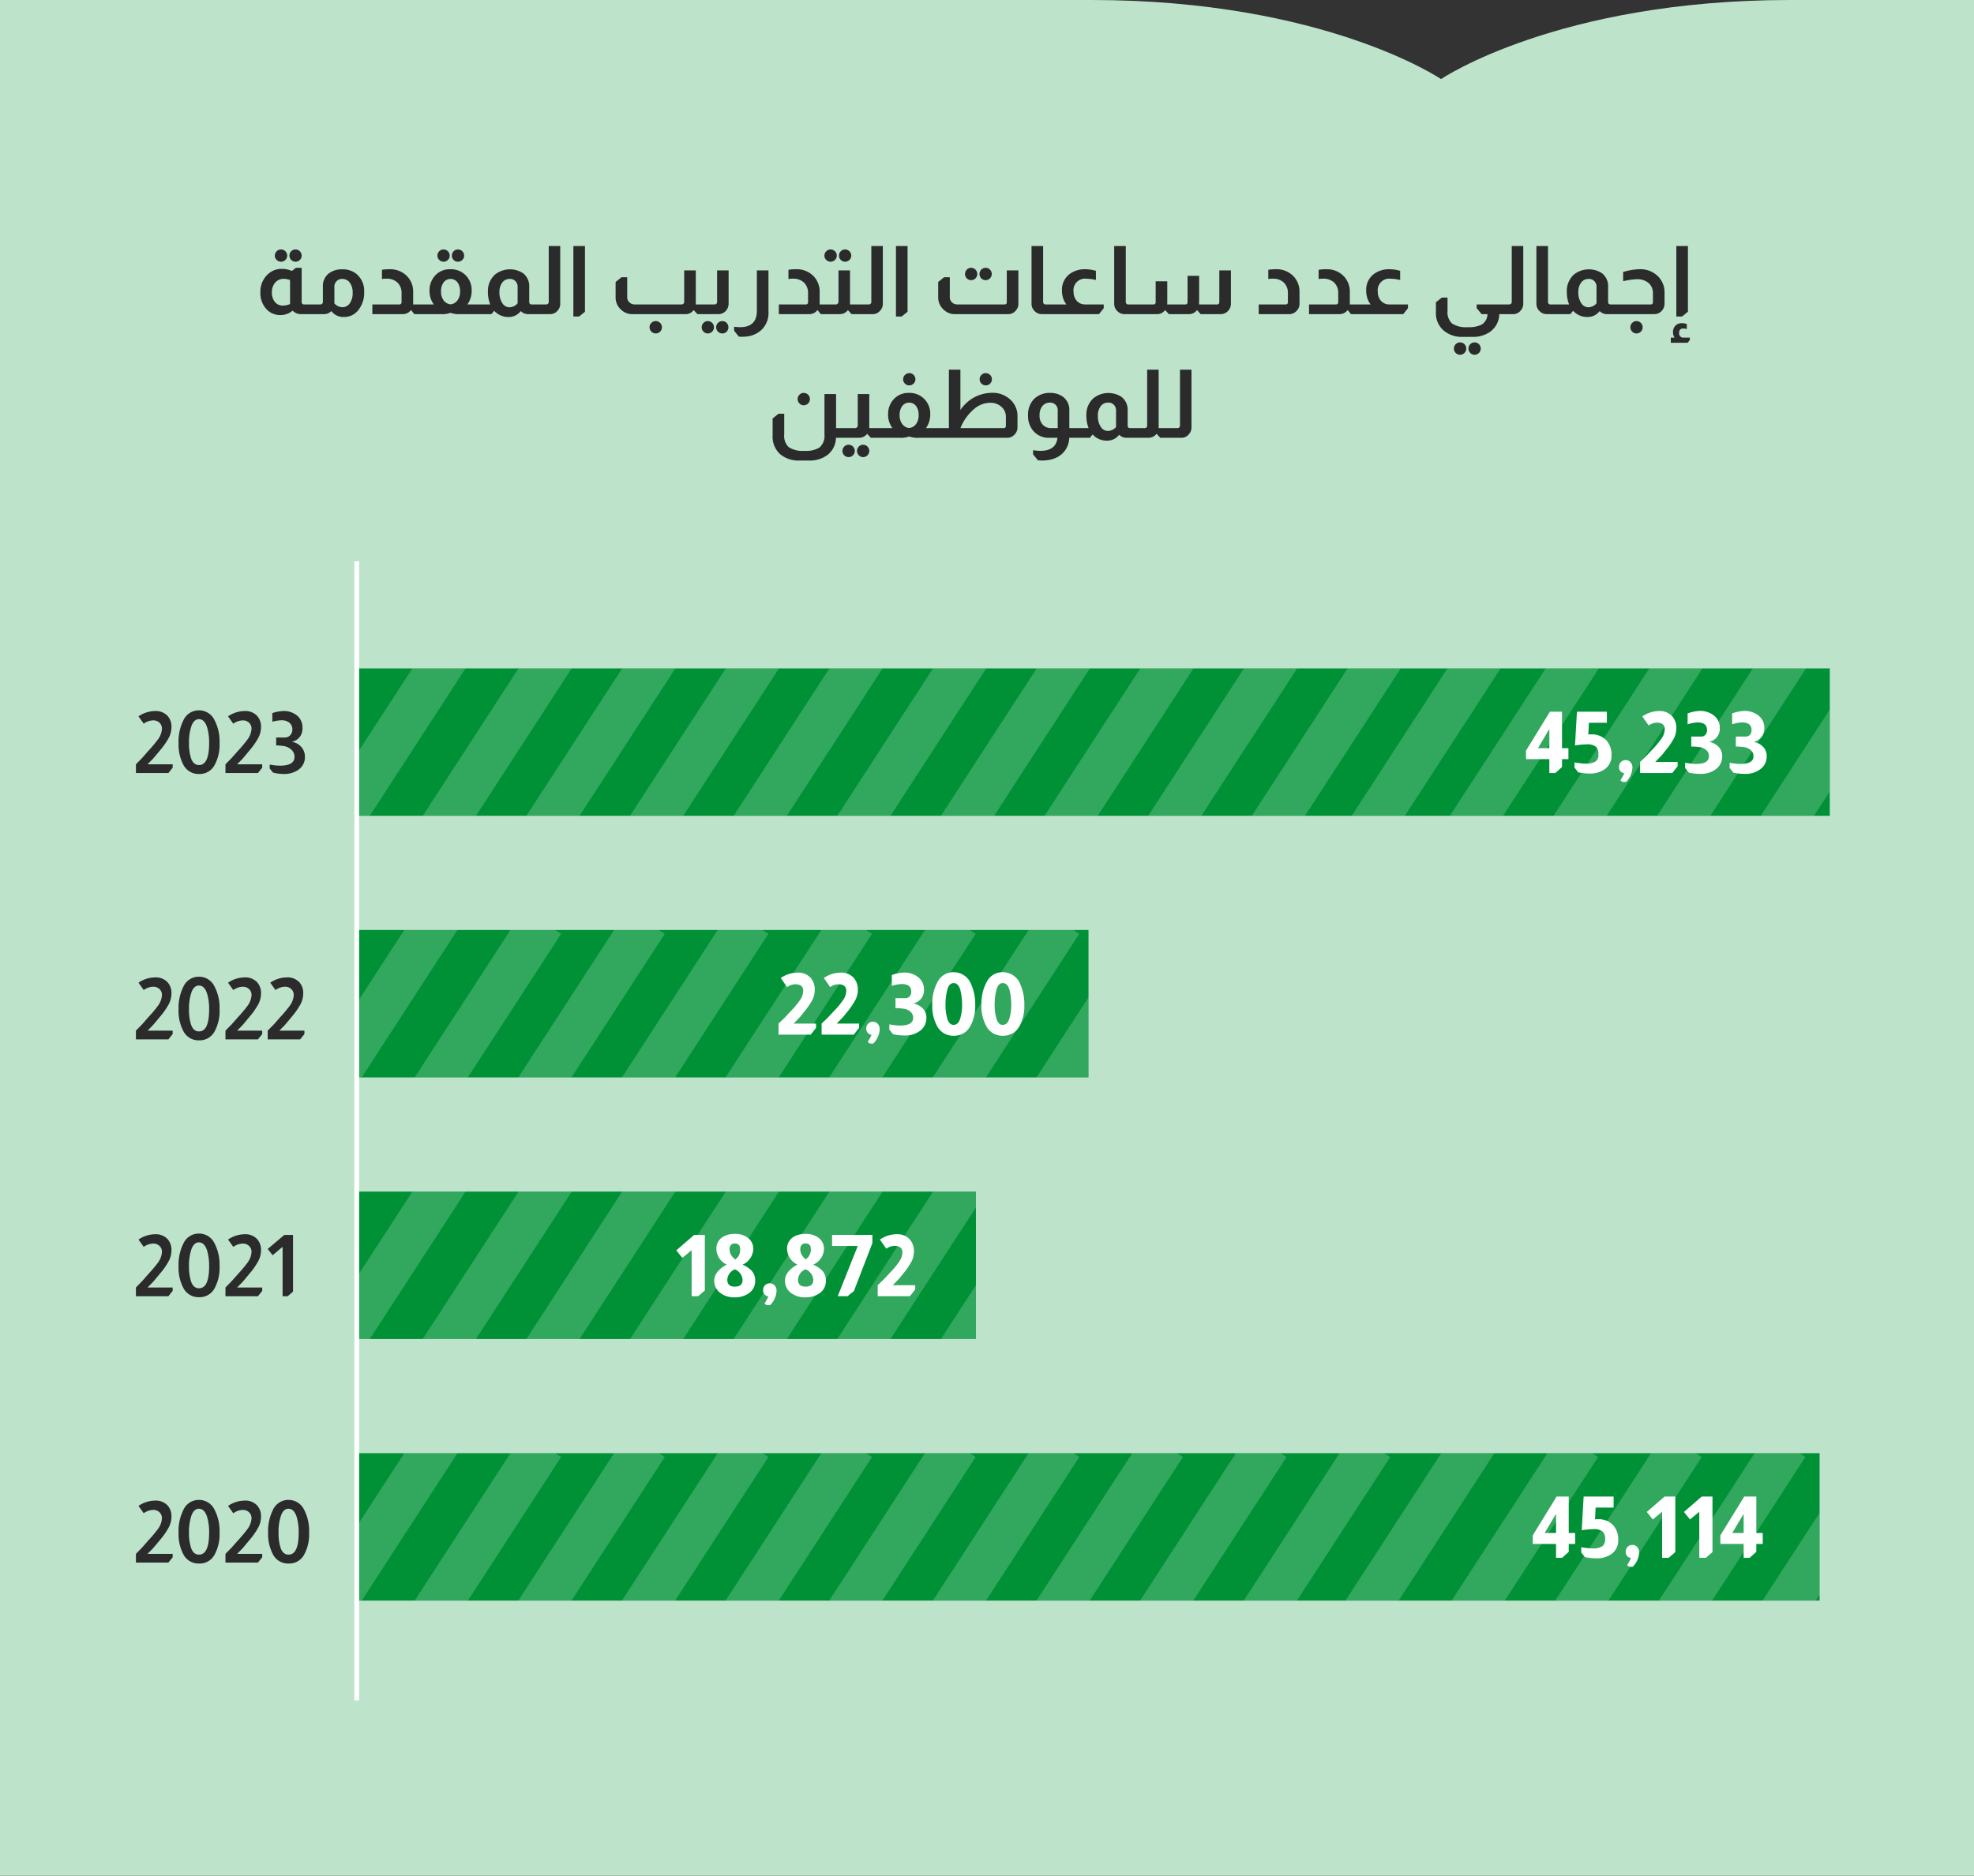<svg xmlns="http://www.w3.org/2000/svg" xmlns:xlink="http://www.w3.org/1999/xlink" width="415" height="394.36" viewBox="0 0 415 394.36"><rect x="0" y="0" width="415" height="394.36" fill="#333333" stroke="none"/><defs><clipPath id="a"><path d="M0,0H415V394.36H0Z" fill="none"/></clipPath><clipPath id="b"><rect width="31" height="309.685" transform="translate(384.685 140.522) rotate(90)" fill="#f09600"/></clipPath><clipPath id="c"><rect width="31" height="130.174" transform="translate(205.174 140.522) rotate(90)" fill="#f09600"/></clipPath><clipPath id="d"><rect width="31" height="153.841" transform="translate(228.841 195.522) rotate(90)" fill="#f09600"/></clipPath><clipPath id="e"><rect width="31" height="307.542" transform="translate(382.542 195.522) rotate(90)" fill="#f09600"/></clipPath></defs><g clip-path="url(#a)"><path d="M577.478,0H98V696.6H795V0H724.332c-48.885,0-73.377,16.627-73.377,16.627S626.462,0,577.478,0" transform="translate(-348)" fill="#bee3cb"/></g><path d="M31.08,4.4a1.3,1.3,0,0,1,1.3,1.3,1.23,1.23,0,0,1-.38.9,1.3,1.3,0,0,1-1.84,0,1.23,1.23,0,0,1-.38-.9,1.3,1.3,0,0,1,1.3-1.3Zm3.04,0a1.3,1.3,0,0,1,1.3,1.3,1.23,1.23,0,0,1-.38.9,1.253,1.253,0,0,1-.92.38A1.3,1.3,0,0,1,32.84,5.7a1.253,1.253,0,0,1,.38-.92A1.23,1.23,0,0,1,34.12,4.4Zm1.3,3.86v7.2a.448.448,0,0,0,.14.36.4.4,0,0,0,.32.14h.56V18H35.18a2.3,2.3,0,0,1-1.66-.74,3.9,3.9,0,0,1-2.54.94,3.987,3.987,0,0,1-2.72-1,4.952,4.952,0,0,1-1.52-3.8,4.984,4.984,0,0,1,1.4-3.62,4.236,4.236,0,0,1,3.14-1.3,5.3,5.3,0,0,1,2.08.44l.86-.66Zm-2.44,2.58a3.846,3.846,0,0,0-1.34-.26,2.274,2.274,0,0,0-1.78.79,2.976,2.976,0,0,0-.7,2.05,3.064,3.064,0,0,0,.63,2.02,2.082,2.082,0,0,0,1.69.76,3.946,3.946,0,0,0,1.5-.32Zm6.9,1.42A3.362,3.362,0,0,1,41.2,9.38a4.549,4.549,0,0,1,2.84-.8,4.437,4.437,0,0,1,2.98,1.04,4.658,4.658,0,0,1,1.54,3.74,5.8,5.8,0,0,1-1.22,3.78,3.752,3.752,0,0,1-3.06,1.46,3.135,3.135,0,0,1-2.62-1.24A2.123,2.123,0,0,1,40.1,18H36.28V15.96h3.08a.519.519,0,0,0,.38-.16.463.463,0,0,0,.14-.34Zm2.42,3.48a2.258,2.258,0,0,0,1.7.8,1.826,1.826,0,0,0,1.54-.83,3.583,3.583,0,0,0,.6-2.15,3.509,3.509,0,0,0-.66-2.26,1.958,1.958,0,0,0-1.56-.7,1.467,1.467,0,0,0-1.14.46,1.547,1.547,0,0,0-.48,1.2Zm10-7.06a9.186,9.186,0,0,1,1.58-.12,4.921,4.921,0,0,1,3.72,1.48,4.661,4.661,0,0,1,1.26,3.32v1.92q0,.46-.02.68h.52V18H59.1l-.66-.82h-.06a4.09,4.09,0,0,1-.34.34A2.092,2.092,0,0,1,56.7,18H50.28V15.96h5.64a.442.442,0,0,0,.5-.5V13.6a3,3,0,0,0-.84-2.22,3.258,3.258,0,0,0-2.26-.84,4.806,4.806,0,0,0-1.02.08ZM65.24,4.4a1.3,1.3,0,0,1,1.3,1.3,1.23,1.23,0,0,1-.38.9,1.253,1.253,0,0,1-.92.38A1.3,1.3,0,0,1,63.96,5.7a1.253,1.253,0,0,1,.38-.92A1.23,1.23,0,0,1,65.24,4.4Zm3.04,0a1.3,1.3,0,0,1,1.3,1.3,1.23,1.23,0,0,1-.38.9,1.253,1.253,0,0,1-.92.38A1.264,1.264,0,0,1,67,5.7a1.27,1.27,0,0,1,.37-.92A1.22,1.22,0,0,1,68.28,4.4ZM63.2,15.96a4.7,4.7,0,0,1-.9-2.9,4.537,4.537,0,0,1,.78-2.66,4.14,4.14,0,0,1,3.64-1.84,4.3,4.3,0,0,1,3.02,1.12,4.37,4.37,0,0,1,1.42,3.38,4.862,4.862,0,0,1-.9,2.9h1.38V18h-3a4.943,4.943,0,0,1-1.88-.26h-.1a4.85,4.85,0,0,1-1.88.26H59.22V15.96Zm3.52-.02a2.027,2.027,0,0,0,1.45-.83,3.023,3.023,0,0,0,.55-1.87,3.124,3.124,0,0,0-.54-1.92,1.83,1.83,0,0,0-2.91,0,3.083,3.083,0,0,0-.55,1.92,3.023,3.023,0,0,0,.55,1.87A2.027,2.027,0,0,0,66.72,15.94Zm8.34.02a6.742,6.742,0,0,1-.48-2.6A4.645,4.645,0,0,1,76.04,9.7a5.05,5.05,0,0,1,5.9-.32,3.4,3.4,0,0,1,1.32,2.88v3.2a.631.631,0,0,0,.1.34.5.5,0,0,0,.36.16h.18V18h-.88a2.1,2.1,0,0,1-1.54-.64,3.149,3.149,0,0,1-2.6,1.24,3.937,3.937,0,0,1-2.96-1.28h-.04l-.56.68H71.5V15.96Zm5.76-3.7a1.623,1.623,0,0,0-.46-1.2,1.543,1.543,0,0,0-1.2-.46,1.888,1.888,0,0,0-1.57.76A3.24,3.24,0,0,0,77,13.4a3.969,3.969,0,0,0,.6,2.28,1.8,1.8,0,0,0,1.54.88,2.394,2.394,0,0,0,1.68-.82Zm8.96-8.58V15.8a2.078,2.078,0,0,1-.54,1.44,1.991,1.991,0,0,1-1.62.76H83.76V15.96h3.08a.519.519,0,0,0,.38-.16.463.463,0,0,0,.14-.34V3.68Zm5.2,0V17.5l-1.24,1h-1.2V3.68Zm23.3,5.12v6.86a1.657,1.657,0,0,1-.02.3h1.04V18h-.68l-.76-.82h-.06a2,2,0,0,1-1.68.82h-11.2a3.268,3.268,0,0,1-2.22-.82,3.435,3.435,0,0,1-1.28-2.78V11.24l1.24-1h1.2V14.4a1.475,1.475,0,0,0,.48,1.14,1.526,1.526,0,0,0,1.06.42h9.88a.6.6,0,0,0,.44-.18.615.615,0,0,0,.12-.38V8.8Zm-8.42,10.66a1.3,1.3,0,1,1-.92.38A1.253,1.253,0,0,1,109.86,19.46ZM125.18,8.8v7a2.277,2.277,0,0,1-.52,1.44,2.085,2.085,0,0,1-1.64.76h-3.86V15.96h3.08a.519.519,0,0,0,.38-.16.463.463,0,0,0,.14-.34V8.8ZM120.8,19.46a1.3,1.3,0,1,1,0,2.6,1.23,1.23,0,0,1-.9-.38,1.3,1.3,0,0,1,0-1.84A1.23,1.23,0,0,1,120.8,19.46Zm3.06,0a1.22,1.22,0,0,1,.91.38,1.329,1.329,0,0,1,0,1.84,1.22,1.22,0,0,1-.91.38,1.3,1.3,0,1,1,0-2.6Zm9.7-10.66v8.72a4.885,4.885,0,0,1-1.52,3.84,5.492,5.492,0,0,1-2.52,1.26,7.844,7.844,0,0,1-1.5.14q-.26,0-.7-.04l-.98-1.22v-.86a8.031,8.031,0,0,0,1.24.1q3.54,0,3.54-3.44V8.8Zm4.2-.12a9.186,9.186,0,0,1,1.58-.12,4.921,4.921,0,0,1,3.72,1.48,4.661,4.661,0,0,1,1.26,3.32v1.92q0,.46-.02.68h.52V18h-.26l-.66-.82h-.06a4.088,4.088,0,0,1-.34.34,2.092,2.092,0,0,1-1.34.48h-6.42V15.96h5.64a.442.442,0,0,0,.5-.5V13.6a3,3,0,0,0-.84-2.22,3.258,3.258,0,0,0-2.26-.84,4.806,4.806,0,0,0-1.02.08Zm8.86-4.28a1.3,1.3,0,0,1,1.3,1.3,1.23,1.23,0,0,1-.38.9,1.3,1.3,0,0,1-1.84,0,1.23,1.23,0,0,1-.38-.9,1.3,1.3,0,0,1,1.3-1.3Zm3.04,0a1.3,1.3,0,0,1,1.3,1.3,1.23,1.23,0,0,1-.38.9,1.253,1.253,0,0,1-.92.38,1.3,1.3,0,0,1-1.28-1.28,1.253,1.253,0,0,1,.38-.92A1.23,1.23,0,0,1,149.66,4.4Zm1.04,4.4v7.16h1.02V18h-.7l-.74-.82h-.04a2.12,2.12,0,0,1-1.7.82h-3.86V15.96h3.02a.468.468,0,0,0,.4-.16.513.513,0,0,0,.18-.4V8.8Zm6.9-5.12V15.8a2.078,2.078,0,0,1-.54,1.44,1.991,1.991,0,0,1-1.62.76h-3.86V15.96h3.08a.519.519,0,0,0,.38-.16.463.463,0,0,0,.14-.34V3.68Zm5.2,0V17.5l-1.24,1h-1.2V3.68Zm13.36,4.58a1.3,1.3,0,1,1,0,2.6,1.23,1.23,0,0,1-.9-.38,1.3,1.3,0,0,1,0-1.84A1.23,1.23,0,0,1,176.16,8.26Zm3.06,0a1.23,1.23,0,0,1,.9.38,1.3,1.3,0,0,1,0,1.84,1.23,1.23,0,0,1-.9.38,1.3,1.3,0,1,1,0-2.6Zm6.88.54v7a2.051,2.051,0,0,1-.52,1.42,2.027,2.027,0,0,1-1.64.78h-11.2a3.248,3.248,0,0,1-2.24-.84,3.436,3.436,0,0,1-1.26-2.76V11.24l1.24-1h1.2V14.4a1.475,1.475,0,0,0,.48,1.14,1.526,1.526,0,0,0,1.06.42h9.94a.442.442,0,0,0,.5-.5V8.8Zm5.2-5.12V15.46a.432.432,0,0,0,.12.32.424.424,0,0,0,.38.18h.52V18h-1.3a2.043,2.043,0,0,1-1.44-.58,2.113,2.113,0,0,1-.72-1.62V3.68Zm4.9,12.28a3.944,3.944,0,0,1-.64-1.14,5.193,5.193,0,0,1-.3-1.76,4.118,4.118,0,0,1,1.62-3.5,5.341,5.341,0,0,1,3.32-1,7.686,7.686,0,0,1,2.2.34v1.92a9.019,9.019,0,0,0-1.96-.26,2.422,2.422,0,0,0-2.74,2.74,2.907,2.907,0,0,0,.42,1.56,2.27,2.27,0,0,0,2.04,1.1h3.88v.8l-1,1.24H192.18V15.96ZM208.68,3.68V15.46a.432.432,0,0,0,.12.32.424.424,0,0,0,.38.18h.52V18h-1.3a2.043,2.043,0,0,1-1.44-.58,2.113,2.113,0,0,1-.72-1.62V3.68Zm22.1,5.12v7a2.15,2.15,0,0,1-.63,1.55,2.051,2.051,0,0,1-1.53.65h-4.2l-.74-.82h-.06a2.064,2.064,0,0,1-1.68.82h-4.2l-.76-.82h-.06a2.065,2.065,0,0,1-1.68.82h-5.68V15.96h4.9a.442.442,0,0,0,.5-.5V11.1h2.44v4q0,.58-.02.86h3.78a.442.442,0,0,0,.5-.5V9.94h2.44v5.34q0,.12-.02.36v.32h3.76a.442.442,0,0,0,.5-.5V8.8Zm7.86-.12a9.186,9.186,0,0,1,1.58-.12,4.921,4.921,0,0,1,3.72,1.48,4.661,4.661,0,0,1,1.26,3.32V15.8a2.083,2.083,0,0,1-.68,1.58,2.02,2.02,0,0,1-1.48.62h-6.42V15.96h5.64a.442.442,0,0,0,.5-.5V13.6a3,3,0,0,0-.84-2.22,3.258,3.258,0,0,0-2.26-.84,4.806,4.806,0,0,0-1.02.08Zm10.58,0a9.186,9.186,0,0,1,1.58-.12,4.921,4.921,0,0,1,3.72,1.48,4.661,4.661,0,0,1,1.26,3.32v1.92q0,.46-.02.68h.52V18h-.26l-.66-.82h-.06a4.088,4.088,0,0,1-.34.34,2.092,2.092,0,0,1-1.34.48H247.2V15.96h5.64a.442.442,0,0,0,.5-.5V13.6a3,3,0,0,0-.84-2.22,3.258,3.258,0,0,0-2.26-.84,4.806,4.806,0,0,0-1.02.08Zm10.94,7.28a3.945,3.945,0,0,1-.64-1.14,5.193,5.193,0,0,1-.3-1.76,4.118,4.118,0,0,1,1.62-3.5,5.341,5.341,0,0,1,3.32-1,7.687,7.687,0,0,1,2.2.34v1.92a9.019,9.019,0,0,0-1.96-.26,2.422,2.422,0,0,0-2.74,2.74,2.907,2.907,0,0,0,.42,1.56,2.27,2.27,0,0,0,2.04,1.1H268v.8L267,18H256.14V15.96Zm16.16-1.44V17.3a3.262,3.262,0,0,0,.95,2.67,5.289,5.289,0,0,0,3.27.77,6.123,6.123,0,0,0,2.92-.52A2.654,2.654,0,0,0,284.72,18h-1.24l-1.04-1.28v-.76h5.52V18h-.76a4.644,4.644,0,0,1-2,3.76,6.182,6.182,0,0,1-3.66,1.02h-1.98a5.925,5.925,0,0,1-4.02-1.3,4.823,4.823,0,0,1-1.66-3.96V15.5l1.24-.98Zm2.64,9.42a1.3,1.3,0,1,1-.92.38A1.253,1.253,0,0,1,278.96,23.94Zm3.04,0a1.3,1.3,0,1,1,0,2.6,1.23,1.23,0,0,1-.9-.38,1.3,1.3,0,0,1,0-1.84A1.23,1.23,0,0,1,282,23.94ZM292.24,3.68V15.8a2.078,2.078,0,0,1-.54,1.44,1.991,1.991,0,0,1-1.62.76h-3.86V15.96h3.08a.519.519,0,0,0,.38-.16.463.463,0,0,0,.14-.34V3.68Zm5.2,0V15.46a.433.433,0,0,0,.12.32.424.424,0,0,0,.38.18h.52V18h-1.3a2.043,2.043,0,0,1-1.44-.58A2.113,2.113,0,0,1,295,15.8V3.68Zm4.44,12.28a6.742,6.742,0,0,1-.48-2.6,4.645,4.645,0,0,1,1.46-3.66,5.05,5.05,0,0,1,5.9-.32,3.4,3.4,0,0,1,1.32,2.88v3.2a.631.631,0,0,0,.1.34.5.5,0,0,0,.36.16h.18V18h-.88a2.1,2.1,0,0,1-1.54-.64,3.149,3.149,0,0,1-2.6,1.24,3.937,3.937,0,0,1-2.96-1.28h-.04l-.56.68h-3.82V15.96Zm5.76-3.7a1.623,1.623,0,0,0-.46-1.2,1.543,1.543,0,0,0-1.2-.46,1.888,1.888,0,0,0-1.57.76,3.24,3.24,0,0,0-.59,2.04,3.969,3.969,0,0,0,.6,2.28,1.8,1.8,0,0,0,1.54.88,2.394,2.394,0,0,0,1.68-.82Zm5.6-3.12a12.549,12.549,0,0,1,3.46-.58,5.2,5.2,0,0,1,3.9,1.52,4.742,4.742,0,0,1,1.34,3.44V15.8a2.229,2.229,0,0,1-.56,1.48,2.091,2.091,0,0,1-1.6.72h-9.2V15.96H319a.442.442,0,0,0,.5-.5v-1.8a2.777,2.777,0,0,0-.91-2.2,3.672,3.672,0,0,0-2.51-.8,14.832,14.832,0,0,0-2.84.42Zm2.8,10.32a1.3,1.3,0,1,1,0,2.6,1.23,1.23,0,0,1-.9-.38,1.3,1.3,0,0,1,0-1.84A1.23,1.23,0,0,1,316.04,19.46ZM326.86,3.68V17.5l-1.24,1h-1.2V3.68Zm-2.8,19.26a1.98,1.98,0,0,1-.34-1.14,1.886,1.886,0,0,1,.51-1.38,1.832,1.832,0,0,1,1.37-.52,3.362,3.362,0,0,1,1.02.18v1.06a2.588,2.588,0,0,0-.74-.12q-.88,0-.88.96a.968.968,0,0,0,.2.64.843.843,0,0,0,.72.32h1.34v.5l-.46.58h-3.54V22.94ZM140.97,34.56a1.3,1.3,0,1,1,0,2.6,1.23,1.23,0,0,1-.9-.38,1.3,1.3,0,0,1,0-1.84A1.23,1.23,0,0,1,140.97,34.56Zm6.8.24v7.16h1V44h-1.02a4.685,4.685,0,0,1-1.78,3.6,6.141,6.141,0,0,1-3.88,1.18h-1.98a6.006,6.006,0,0,1-4.08-1.32,4.957,4.957,0,0,1-1.6-3.94V39.94l1.24-1h1.2V43.3a3.262,3.262,0,0,0,.95,2.67,5.331,5.331,0,0,0,3.29.77,5.412,5.412,0,0,0,3.18-.7,3.252,3.252,0,0,0,1.04-2.74V34.8Zm6.98,0v7.16h1.02V44h-.7l-.74-.82h-.04a2.12,2.12,0,0,1-1.7.82h-3.86V41.96h3.02a.468.468,0,0,0,.4-.16.513.513,0,0,0,.18-.4V34.8Zm-4.34,10.66a1.3,1.3,0,1,1-.92.38A1.253,1.253,0,0,1,150.41,45.46Zm3.04,0a1.3,1.3,0,1,1,0,2.6,1.23,1.23,0,0,1-.9-.38,1.3,1.3,0,0,1,0-1.84A1.23,1.23,0,0,1,153.45,45.46Zm9.72-15.06a1.23,1.23,0,0,1,.9.38,1.253,1.253,0,0,1,.38.92,1.3,1.3,0,0,1-1.28,1.28,1.253,1.253,0,0,1-.92-.38,1.23,1.23,0,0,1-.38-.9,1.3,1.3,0,0,1,1.3-1.3Zm-3.56,11.56a4.7,4.7,0,0,1-.9-2.9,4.537,4.537,0,0,1,.78-2.66,4.14,4.14,0,0,1,3.64-1.84,4.3,4.3,0,0,1,3.02,1.12,4.37,4.37,0,0,1,1.42,3.38,4.862,4.862,0,0,1-.9,2.9h1.38V44h-3a4.943,4.943,0,0,1-1.88-.26h-.1a4.851,4.851,0,0,1-1.88.26h-5.56V41.96Zm3.52-.02a2.027,2.027,0,0,0,1.45-.83,3.023,3.023,0,0,0,.55-1.87,3.124,3.124,0,0,0-.54-1.92,1.83,1.83,0,0,0-2.91,0,3.083,3.083,0,0,0-.55,1.92,3.023,3.023,0,0,0,.55,1.87A2.027,2.027,0,0,0,163.13,41.94Zm10.78-12.26v8.48a8.023,8.023,0,0,1,6.66-3.62,5.347,5.347,0,0,1,3.92,1.52,4.578,4.578,0,0,1,1.42,3.42V41.8a2.118,2.118,0,0,1-.7,1.6,2.076,2.076,0,0,1-1.46.6H167.89V41.96h3.6V29.68Zm5.32.72a1.3,1.3,0,0,1,1.3,1.3,1.23,1.23,0,0,1-.38.9,1.253,1.253,0,0,1-.92.38,1.3,1.3,0,0,1-1.28-1.28,1.253,1.253,0,0,1,.38-.92A1.23,1.23,0,0,1,179.23,30.4Zm4.24,9.2a2.7,2.7,0,0,0-.82-2,3.3,3.3,0,0,0-2.5-.96,5.132,5.132,0,0,0-3.06,1.06,10.3,10.3,0,0,0-3.18,4.26h9.06a.442.442,0,0,0,.5-.5Zm9.18,4.4a4.277,4.277,0,0,1-3.46-1.5,4.789,4.789,0,0,1-1.06-3.16,4.731,4.731,0,0,1,1.26-3.5,4.654,4.654,0,0,1,3.38-1.28,4.547,4.547,0,0,1,2.6.74,3.433,3.433,0,0,1,1.44,2.96v3.7h.64V44h-.66a4.709,4.709,0,0,1-1.52,3.38,5.19,5.19,0,0,1-2.3,1.18,8.059,8.059,0,0,1-1.84.22q-.3,0-.86-.04h-.06l-1.02-1.26V46.6a9.175,9.175,0,0,0,1.54.14q3.28,0,3.58-2.74Zm1.72-5.74a1.57,1.57,0,0,0-1.6-1.66,2,2,0,0,0-1.62.72,3,3,0,0,0-.6,1.98,2.76,2.76,0,0,0,.66,1.94,2.321,2.321,0,0,0,1.8.72h1.36Zm6.5,3.7a6.742,6.742,0,0,1-.48-2.6,4.645,4.645,0,0,1,1.46-3.66,5.05,5.05,0,0,1,5.9-.32,3.4,3.4,0,0,1,1.32,2.88v3.2a.631.631,0,0,0,.1.34.5.5,0,0,0,.36.16h.18V44h-.88a2.1,2.1,0,0,1-1.54-.64,3.149,3.149,0,0,1-2.6,1.24,3.937,3.937,0,0,1-2.96-1.28h-.04l-.56.68h-3.82V41.96Zm5.76-3.7a1.623,1.623,0,0,0-.46-1.2,1.543,1.543,0,0,0-1.2-.46,1.888,1.888,0,0,0-1.57.76,3.241,3.241,0,0,0-.59,2.04,3.969,3.969,0,0,0,.6,2.28,1.8,1.8,0,0,0,1.54.88,2.394,2.394,0,0,0,1.68-.82Zm8.96-8.58V41.96h1.02V44h-.68l-.76-.82h-.04a2.12,2.12,0,0,1-1.7.82h-3.86V41.96h3.08a.543.543,0,0,0,.4-.16.7.7,0,0,0,.12-.34V29.68Zm6.9,0V41.8a2.078,2.078,0,0,1-.54,1.44,1.991,1.991,0,0,1-1.62.76h-3.86V41.96h3.08a.519.519,0,0,0,.38-.16.463.463,0,0,0,.14-.34V29.68Z" transform="translate(28 48.045)" fill="#2b2b2b"/><path d="M1.116-11.916a6.269,6.269,0,0,1,3.456-1.116,3.389,3.389,0,0,1,2.664,1.026,3.35,3.35,0,0,1,.81,2.358,4.849,4.849,0,0,1-.522,2.16A14.822,14.822,0,0,1,5.706-4.842Q4.248-3.078,4.086-2.916L3.024-1.836H8.3v.72L7.4,0H.576V-1.836L1.908-3.2,3.2-4.68A27.8,27.8,0,0,0,5.13-6.966a4.236,4.236,0,0,0,.918-2.322,1.708,1.708,0,0,0-.513-1.287,1.85,1.85,0,0,0-1.341-.495,3.465,3.465,0,0,0-1.98.7Zm12.726-1.26a3.58,3.58,0,0,1,3.2,1.944,9.6,9.6,0,0,1,1.116,4.9,8.891,8.891,0,0,1-1.116,4.788A3.539,3.539,0,0,1,13.86.2,3.562,3.562,0,0,1,10.6-1.638,9.13,9.13,0,0,1,9.54-6.318a9.914,9.914,0,0,1,1.062-4.86A3.526,3.526,0,0,1,13.842-13.176ZM15.966-6.3a11.184,11.184,0,0,0-.4-3.222q-.54-1.782-1.728-1.8-1.062,0-1.584,1.422a10.606,10.606,0,0,0-.522,3.582A10.191,10.191,0,0,0,12.15-3.15q.486,1.476,1.692,1.476Q15.966-1.674,15.966-6.3Zm3.978-5.616A6.269,6.269,0,0,1,23.4-13.032a3.389,3.389,0,0,1,2.664,1.026,3.35,3.35,0,0,1,.81,2.358,4.849,4.849,0,0,1-.522,2.16,14.822,14.822,0,0,1-1.818,2.646q-1.458,1.764-1.62,1.926l-1.062,1.08h5.274v.72L26.226,0H19.4V-1.836L20.736-3.2l1.3-1.476a27.8,27.8,0,0,0,1.926-2.286,4.236,4.236,0,0,0,.918-2.322,1.708,1.708,0,0,0-.513-1.287,1.85,1.85,0,0,0-1.341-.495,3.465,3.465,0,0,0-1.98.7ZM29.25-12.6a7.816,7.816,0,0,1,2.25-.432,4.365,4.365,0,0,1,3.006.99A3.219,3.219,0,0,1,35.586-9.5,2.768,2.768,0,0,1,33.354-6.57,3.408,3.408,0,0,1,35.37-5.454a3.1,3.1,0,0,1,.738,2.016A3.221,3.221,0,0,1,34.56-.576,5.128,5.128,0,0,1,31.7.2a9.324,9.324,0,0,1-2.3-.288l-.7-.864v-.828a12.1,12.1,0,0,0,2.16.234q3.06,0,3.06-1.872a2.015,2.015,0,0,0-.846-1.638,3.025,3.025,0,0,0-1.143-.558A9.982,9.982,0,0,0,30.06-5.8V-7.47h1.818a1.493,1.493,0,0,0,1.134-.477,1.676,1.676,0,0,0,.45-1.2,1.754,1.754,0,0,0-.621-1.431,2.593,2.593,0,0,0-1.7-.513,8.23,8.23,0,0,0-1.89.306Z" transform="translate(28 162.523)" fill="#2b2b2b"/><path d="M1.116-11.916a6.269,6.269,0,0,1,3.456-1.116,3.389,3.389,0,0,1,2.664,1.026,3.35,3.35,0,0,1,.81,2.358,4.849,4.849,0,0,1-.522,2.16A14.822,14.822,0,0,1,5.706-4.842Q4.248-3.078,4.086-2.916L3.024-1.836H8.3v.72L7.4,0H.576V-1.836L1.908-3.2,3.2-4.68A27.8,27.8,0,0,0,5.13-6.966a4.236,4.236,0,0,0,.918-2.322,1.708,1.708,0,0,0-.513-1.287,1.85,1.85,0,0,0-1.341-.495,3.465,3.465,0,0,0-1.98.7Zm12.726-1.26a3.58,3.58,0,0,1,3.2,1.944,9.6,9.6,0,0,1,1.116,4.9,8.891,8.891,0,0,1-1.116,4.788A3.539,3.539,0,0,1,13.86.2,3.562,3.562,0,0,1,10.6-1.638,9.13,9.13,0,0,1,9.54-6.318a9.914,9.914,0,0,1,1.062-4.86A3.526,3.526,0,0,1,13.842-13.176ZM15.966-6.3a11.184,11.184,0,0,0-.4-3.222q-.54-1.782-1.728-1.8-1.062,0-1.584,1.422a10.606,10.606,0,0,0-.522,3.582A10.191,10.191,0,0,0,12.15-3.15q.486,1.476,1.692,1.476Q15.966-1.674,15.966-6.3Zm3.978-5.616A6.269,6.269,0,0,1,23.4-13.032a3.389,3.389,0,0,1,2.664,1.026,3.35,3.35,0,0,1,.81,2.358,4.849,4.849,0,0,1-.522,2.16,14.822,14.822,0,0,1-1.818,2.646q-1.458,1.764-1.62,1.926l-1.062,1.08h5.274v.72L26.226,0H19.4V-1.836L20.736-3.2l1.3-1.476a27.8,27.8,0,0,0,1.926-2.286,4.236,4.236,0,0,0,.918-2.322,1.708,1.708,0,0,0-.513-1.287,1.85,1.85,0,0,0-1.341-.495,3.465,3.465,0,0,0-1.98.7Zm13.662-.972V-.972L32.49,0H31.41V-10.386L29.322-8.622,28.278-9.936l3.492-2.952Z" transform="translate(28 272.523)" fill="#2b2b2b"/><path d="M1.116-11.916a6.269,6.269,0,0,1,3.456-1.116,3.389,3.389,0,0,1,2.664,1.026,3.35,3.35,0,0,1,.81,2.358,4.849,4.849,0,0,1-.522,2.16A14.822,14.822,0,0,1,5.706-4.842Q4.248-3.078,4.086-2.916L3.024-1.836H8.3v.72L7.4,0H.576V-1.836L1.908-3.2,3.2-4.68A27.8,27.8,0,0,0,5.13-6.966a4.236,4.236,0,0,0,.918-2.322,1.708,1.708,0,0,0-.513-1.287,1.85,1.85,0,0,0-1.341-.495,3.465,3.465,0,0,0-1.98.7Zm12.726-1.26a3.58,3.58,0,0,1,3.2,1.944,9.6,9.6,0,0,1,1.116,4.9,8.891,8.891,0,0,1-1.116,4.788A3.539,3.539,0,0,1,13.86.2,3.562,3.562,0,0,1,10.6-1.638,9.13,9.13,0,0,1,9.54-6.318a9.914,9.914,0,0,1,1.062-4.86A3.526,3.526,0,0,1,13.842-13.176ZM15.966-6.3a11.184,11.184,0,0,0-.4-3.222q-.54-1.782-1.728-1.8-1.062,0-1.584,1.422a10.606,10.606,0,0,0-.522,3.582A10.191,10.191,0,0,0,12.15-3.15q.486,1.476,1.692,1.476Q15.966-1.674,15.966-6.3Zm3.978-5.616A6.269,6.269,0,0,1,23.4-13.032a3.389,3.389,0,0,1,2.664,1.026,3.35,3.35,0,0,1,.81,2.358,4.849,4.849,0,0,1-.522,2.16,14.822,14.822,0,0,1-1.818,2.646q-1.458,1.764-1.62,1.926l-1.062,1.08h5.274v.72L26.226,0H19.4V-1.836L20.736-3.2l1.3-1.476a27.8,27.8,0,0,0,1.926-2.286,4.236,4.236,0,0,0,.918-2.322,1.708,1.708,0,0,0-.513-1.287,1.85,1.85,0,0,0-1.341-.495,3.465,3.465,0,0,0-1.98.7Zm8.874,0a6.269,6.269,0,0,1,3.456-1.116,3.389,3.389,0,0,1,2.664,1.026,3.35,3.35,0,0,1,.81,2.358,4.849,4.849,0,0,1-.522,2.16,14.822,14.822,0,0,1-1.818,2.646q-1.458,1.764-1.62,1.926l-1.062,1.08H36v.72L35.1,0H28.278V-1.836L29.61-3.2l1.3-1.476a27.8,27.8,0,0,0,1.926-2.286,4.236,4.236,0,0,0,.918-2.322,1.708,1.708,0,0,0-.513-1.287A1.85,1.85,0,0,0,31.9-11.07a3.465,3.465,0,0,0-1.98.7Z" transform="translate(28 218.523)" fill="#2b2b2b"/><path d="M1.116-11.916a6.269,6.269,0,0,1,3.456-1.116,3.389,3.389,0,0,1,2.664,1.026,3.35,3.35,0,0,1,.81,2.358,4.849,4.849,0,0,1-.522,2.16A14.822,14.822,0,0,1,5.706-4.842Q4.248-3.078,4.086-2.916L3.024-1.836H8.3v.72L7.4,0H.576V-1.836L1.908-3.2,3.2-4.68A27.8,27.8,0,0,0,5.13-6.966a4.236,4.236,0,0,0,.918-2.322,1.708,1.708,0,0,0-.513-1.287,1.85,1.85,0,0,0-1.341-.495,3.465,3.465,0,0,0-1.98.7Zm12.726-1.26a3.58,3.58,0,0,1,3.2,1.944,9.6,9.6,0,0,1,1.116,4.9,8.891,8.891,0,0,1-1.116,4.788A3.539,3.539,0,0,1,13.86.2,3.562,3.562,0,0,1,10.6-1.638,9.13,9.13,0,0,1,9.54-6.318a9.914,9.914,0,0,1,1.062-4.86A3.526,3.526,0,0,1,13.842-13.176ZM15.966-6.3a11.184,11.184,0,0,0-.4-3.222q-.54-1.782-1.728-1.8-1.062,0-1.584,1.422a10.606,10.606,0,0,0-.522,3.582A10.191,10.191,0,0,0,12.15-3.15q.486,1.476,1.692,1.476Q15.966-1.674,15.966-6.3Zm3.978-5.616A6.269,6.269,0,0,1,23.4-13.032a3.389,3.389,0,0,1,2.664,1.026,3.35,3.35,0,0,1,.81,2.358,4.849,4.849,0,0,1-.522,2.16,14.822,14.822,0,0,1-1.818,2.646q-1.458,1.764-1.62,1.926l-1.062,1.08h5.274v.72L26.226,0H19.4V-1.836L20.736-3.2l1.3-1.476a27.8,27.8,0,0,0,1.926-2.286,4.236,4.236,0,0,0,.918-2.322,1.708,1.708,0,0,0-.513-1.287,1.85,1.85,0,0,0-1.341-.495,3.465,3.465,0,0,0-1.98.7Zm12.726-1.26a3.58,3.58,0,0,1,3.2,1.944,9.6,9.6,0,0,1,1.116,4.9,8.891,8.891,0,0,1-1.116,4.788A3.539,3.539,0,0,1,32.688.2,3.562,3.562,0,0,1,29.43-1.638a9.13,9.13,0,0,1-1.062-4.68,9.914,9.914,0,0,1,1.062-4.86A3.526,3.526,0,0,1,32.67-13.176ZM34.794-6.3a11.184,11.184,0,0,0-.4-3.222q-.54-1.782-1.728-1.8-1.062,0-1.584,1.422a10.606,10.606,0,0,0-.522,3.582,10.191,10.191,0,0,0,.414,3.168q.486,1.476,1.692,1.476Q34.794-1.674,34.794-6.3Z" transform="translate(28 328.523)" fill="#2b2b2b"/><path d="M0,0H31V309.685H0Z" transform="translate(384.685 140.522) rotate(90)" fill="#009137"/><path d="M0,0H31V130.174H0Z" transform="translate(205.174 250.522) rotate(90)" fill="#009137"/><path d="M0,0H31V153.841H0Z" transform="translate(228.841 195.522) rotate(90)" fill="#009137"/><path d="M0,0H31V307.542H0Z" transform="translate(382.542 305.522) rotate(90)" fill="#009137"/><g clip-path="url(#b)"><rect width="9.37" height="45" transform="matrix(0.839, 0.545, -0.545, 0.839, 91.323, 133.396)" fill="#fff" opacity="0.196"/><rect width="9.37" height="45" transform="matrix(0.839, 0.545, -0.545, 0.839, 113.11, 134.218)" fill="#fff" opacity="0.196"/><rect width="9.37" height="45" transform="matrix(0.839, 0.545, -0.545, 0.839, 134.896, 134.219)" fill="#fff" opacity="0.196"/><rect width="9.37" height="45" transform="matrix(0.839, 0.545, -0.545, 0.839, 156.683, 134.219)" fill="#fff" opacity="0.196"/><rect width="9.37" height="45" transform="matrix(0.839, 0.545, -0.545, 0.839, 178.469, 134.219)" fill="#fff" opacity="0.196"/><rect width="9.37" height="45" transform="matrix(0.839, 0.545, -0.545, 0.839, 200.256, 134.219)" fill="#fff" opacity="0.196"/><rect width="9.37" height="45" transform="matrix(0.839, 0.545, -0.545, 0.839, 222.043, 134.219)" fill="#fff" opacity="0.196"/><rect width="9.37" height="45" transform="matrix(0.839, 0.545, -0.545, 0.839, 329.043, 134.219)" fill="#fff" opacity="0.196"/><rect width="9.37" height="45" transform="matrix(0.839, 0.545, -0.545, 0.839, 243.829, 134.219)" fill="#fff" opacity="0.196"/><rect width="9.37" height="45" transform="matrix(0.839, 0.545, -0.545, 0.839, 350.829, 134.219)" fill="#fff" opacity="0.196"/><rect width="9.37" height="45" transform="matrix(0.839, 0.545, -0.545, 0.839, 265.616, 134.219)" fill="#fff" opacity="0.196"/><rect width="9.37" height="45" transform="matrix(0.839, 0.545, -0.545, 0.839, 372.616, 134.219)" fill="#fff" opacity="0.196"/><rect width="9.37" height="45" transform="matrix(0.839, 0.545, -0.545, 0.839, 287.402, 134.218)" fill="#fff" opacity="0.196"/><rect width="9.37" height="45" transform="matrix(0.839, 0.545, -0.545, 0.839, 394.402, 134.218)" fill="#fff" opacity="0.196"/><rect width="9.37" height="45" transform="matrix(0.839, 0.545, -0.545, 0.839, 308.402, 134.218)" fill="#fff" opacity="0.196"/></g><g transform="translate(0 110)" clip-path="url(#c)"><rect width="9.37" height="45" transform="matrix(0.839, 0.545, -0.545, 0.839, 91.323, 133.396)" fill="#fff" opacity="0.196"/><rect width="9.37" height="45" transform="matrix(0.839, 0.545, -0.545, 0.839, 113.11, 134.218)" fill="#fff" opacity="0.196"/><rect width="9.37" height="45" transform="matrix(0.839, 0.545, -0.545, 0.839, 134.896, 134.219)" fill="#fff" opacity="0.196"/><rect width="9.37" height="45" transform="matrix(0.839, 0.545, -0.545, 0.839, 156.683, 134.219)" fill="#fff" opacity="0.196"/><rect width="9.37" height="45" transform="matrix(0.839, 0.545, -0.545, 0.839, 178.469, 134.219)" fill="#fff" opacity="0.196"/><rect width="9.37" height="45" transform="matrix(0.839, 0.545, -0.545, 0.839, 200.256, 134.219)" fill="#fff" opacity="0.196"/><rect width="9.37" height="45" transform="matrix(0.839, 0.545, -0.545, 0.839, 222.043, 134.219)" fill="#fff" opacity="0.196"/><rect width="9.37" height="45" transform="matrix(0.839, 0.545, -0.545, 0.839, 243.829, 134.219)" fill="#fff" opacity="0.196"/><rect width="9.37" height="45" transform="matrix(0.839, 0.545, -0.545, 0.839, 265.616, 134.219)" fill="#fff" opacity="0.196"/><rect width="9.37" height="45" transform="matrix(0.839, 0.545, -0.545, 0.839, 287.402, 134.218)" fill="#fff" opacity="0.196"/><rect width="9.37" height="45" transform="matrix(0.839, 0.545, -0.545, 0.839, 308.402, 134.218)" fill="#fff" opacity="0.196"/></g><g clip-path="url(#d)"><rect width="9.37" height="45" transform="matrix(0.839, 0.545, -0.545, 0.839, 88.322, 190.396)" fill="#fff" opacity="0.196"/><rect width="9.37" height="45" transform="matrix(0.839, 0.545, -0.545, 0.839, 110.109, 191.218)" fill="#fff" opacity="0.196"/><rect width="9.37" height="45" transform="matrix(0.839, 0.545, -0.545, 0.839, 131.896, 191.219)" fill="#fff" opacity="0.196"/><rect width="9.37" height="45" transform="matrix(0.839, 0.545, -0.545, 0.839, 153.683, 191.219)" fill="#fff" opacity="0.196"/><rect width="9.37" height="45" transform="matrix(0.839, 0.545, -0.545, 0.839, 175.47, 191.219)" fill="#fff" opacity="0.196"/><rect width="9.37" height="45" transform="matrix(0.839, 0.545, -0.545, 0.839, 197.255, 191.219)" fill="#fff" opacity="0.196"/><rect width="9.37" height="45" transform="matrix(0.839, 0.545, -0.545, 0.839, 219.042, 191.219)" fill="#fff" opacity="0.196"/><rect width="9.37" height="45" transform="matrix(0.839, 0.545, -0.545, 0.839, 240.83, 191.219)" fill="#fff" opacity="0.196"/><rect width="9.37" height="45" transform="matrix(0.839, 0.545, -0.545, 0.839, 262.615, 191.219)" fill="#fff" opacity="0.196"/><rect width="9.37" height="45" transform="matrix(0.839, 0.545, -0.545, 0.839, 284.402, 191.218)" fill="#fff" opacity="0.196"/><rect width="9.37" height="45" transform="matrix(0.839, 0.545, -0.545, 0.839, 306.322, 190.396)" fill="#fff" opacity="0.196"/><rect width="9.37" height="45" transform="matrix(0.839, 0.545, -0.545, 0.839, 328.109, 191.218)" fill="#fff" opacity="0.196"/><rect width="9.37" height="45" transform="matrix(0.839, 0.545, -0.545, 0.839, 349.896, 191.219)" fill="#fff" opacity="0.196"/><rect width="9.37" height="45" transform="matrix(0.839, 0.545, -0.545, 0.839, 371.683, 191.219)" fill="#fff" opacity="0.196"/><rect width="9.37" height="45" transform="matrix(0.839, 0.545, -0.545, 0.839, 393.47, 191.219)" fill="#fff" opacity="0.196"/><rect width="9.37" height="45" transform="matrix(0.839, 0.545, -0.545, 0.839, 415.255, 191.219)" fill="#fff" opacity="0.196"/><rect width="9.37" height="45" transform="matrix(0.839, 0.545, -0.545, 0.839, 437.042, 191.219)" fill="#fff" opacity="0.196"/><rect width="9.37" height="45" transform="matrix(0.839, 0.545, -0.545, 0.839, 458.83, 191.219)" fill="#fff" opacity="0.196"/><rect width="9.37" height="45" transform="matrix(0.839, 0.545, -0.545, 0.839, 480.615, 191.219)" fill="#fff" opacity="0.196"/><rect width="9.37" height="45" transform="matrix(0.839, 0.545, -0.545, 0.839, 502.402, 191.218)" fill="#fff" opacity="0.196"/></g><g transform="translate(0 110)" clip-path="url(#e)"><rect width="9.37" height="45" transform="matrix(0.839, 0.545, -0.545, 0.839, 88.322, 190.396)" fill="#fff" opacity="0.196"/><rect width="9.37" height="45" transform="matrix(0.839, 0.545, -0.545, 0.839, 110.109, 191.218)" fill="#fff" opacity="0.196"/><rect width="9.37" height="45" transform="matrix(0.839, 0.545, -0.545, 0.839, 131.896, 191.219)" fill="#fff" opacity="0.196"/><rect width="9.37" height="45" transform="matrix(0.839, 0.545, -0.545, 0.839, 153.683, 191.219)" fill="#fff" opacity="0.196"/><rect width="9.37" height="45" transform="matrix(0.839, 0.545, -0.545, 0.839, 175.47, 191.219)" fill="#fff" opacity="0.196"/><rect width="9.37" height="45" transform="matrix(0.839, 0.545, -0.545, 0.839, 197.255, 191.219)" fill="#fff" opacity="0.196"/><rect width="9.37" height="45" transform="matrix(0.839, 0.545, -0.545, 0.839, 219.042, 191.219)" fill="#fff" opacity="0.196"/><rect width="9.37" height="45" transform="matrix(0.839, 0.545, -0.545, 0.839, 240.83, 191.219)" fill="#fff" opacity="0.196"/><rect width="9.37" height="45" transform="matrix(0.839, 0.545, -0.545, 0.839, 262.615, 191.219)" fill="#fff" opacity="0.196"/><rect width="9.37" height="45" transform="matrix(0.839, 0.545, -0.545, 0.839, 284.402, 191.218)" fill="#fff" opacity="0.196"/><rect width="9.37" height="45" transform="matrix(0.839, 0.545, -0.545, 0.839, 306.322, 190.396)" fill="#fff" opacity="0.196"/><rect width="9.37" height="45" transform="matrix(0.839, 0.545, -0.545, 0.839, 328.109, 191.218)" fill="#fff" opacity="0.196"/><rect width="9.37" height="45" transform="matrix(0.839, 0.545, -0.545, 0.839, 349.896, 191.219)" fill="#fff" opacity="0.196"/><rect width="9.37" height="45" transform="matrix(0.839, 0.545, -0.545, 0.839, 371.683, 191.219)" fill="#fff" opacity="0.196"/><rect width="9.37" height="45" transform="matrix(0.839, 0.545, -0.545, 0.839, 393.47, 191.219)" fill="#fff" opacity="0.196"/><rect width="9.37" height="45" transform="matrix(0.839, 0.545, -0.545, 0.839, 415.255, 191.219)" fill="#fff" opacity="0.196"/><rect width="9.37" height="45" transform="matrix(0.839, 0.545, -0.545, 0.839, 437.042, 191.219)" fill="#fff" opacity="0.196"/><rect width="9.37" height="45" transform="matrix(0.839, 0.545, -0.545, 0.839, 458.83, 191.219)" fill="#fff" opacity="0.196"/><rect width="9.37" height="45" transform="matrix(0.839, 0.545, -0.545, 0.839, 480.615, 191.219)" fill="#fff" opacity="0.196"/><rect width="9.37" height="45" transform="matrix(0.839, 0.545, -0.545, 0.839, 502.402, 191.218)" fill="#fff" opacity="0.196"/></g><path d="M-43.614-12.888V-5.22h1.35v2.3h-1.35V-1.26L-45.018,0h-1.26V-2.916h-4.9v-1.8l5.022-8.172Zm-2.664,3.636L-48.672-5.22h2.394Zm12.1-3.636v2.322h-3.78L-38.088-8.1q.306-.018.54-.018A4.192,4.192,0,0,1-34.218-6.8a4.438,4.438,0,0,1,1.008,3.06A3.422,3.422,0,0,1-34.758-.72,5.308,5.308,0,0,1-37.8.108a11.679,11.679,0,0,1-2.394-.252l-.792-.99v-1.1a13.46,13.46,0,0,0,2.268.252,3.89,3.89,0,0,0,2.142-.432,1.746,1.746,0,0,0,.612-1.53,2.021,2.021,0,0,0-.558-1.611,2.888,2.888,0,0,0-1.872-.477,19.529,19.529,0,0,0-2.16.18,1.887,1.887,0,0,1-.324.036l.4-7.074ZM-30.528.036a1.237,1.237,0,0,1-1.1-1.35,1.357,1.357,0,0,1,.405-1,1.336,1.336,0,0,1,.981-.4,1.33,1.33,0,0,1,1.035.45,1.631,1.631,0,0,1,.4,1.134,4.557,4.557,0,0,1-1.35,3.006h-.756l-.432-.36A7.67,7.67,0,0,0-30.8.63,6.294,6.294,0,0,0-30.528.036Zm3.8-11.934a6.252,6.252,0,0,1,3.492-1.134A3.517,3.517,0,0,1-20.412-11.9a3.736,3.736,0,0,1,.828,2.538,4.586,4.586,0,0,1-.486,2.025,14.876,14.876,0,0,1-1.782,2.6q-.756.972-.846,1.044l-1.314,1.368h4.7v.9L-20.43,0H-27.2V-2.322l1.278-1.224,1.17-1.26a18.5,18.5,0,0,0,2.169-2.61,3.417,3.417,0,0,0,.567-1.8q0-1.368-1.692-1.368A3.048,3.048,0,0,0-25.4-9.99Zm9.522-.63a8.011,8.011,0,0,1,2.5-.522,4.639,4.639,0,0,1,3.114,1.026A3.234,3.234,0,0,1-10.44-9.45a2.83,2.83,0,0,1-2.232,2.9,3.729,3.729,0,0,1,2.016,1.08,2.76,2.76,0,0,1,.72,1.926,3.292,3.292,0,0,1-1.548,2.88A5,5,0,0,1-14.328.18h-.216a11.679,11.679,0,0,1-2.394-.252l-.792-.99v-1.1a13.46,13.46,0,0,0,2.268.252q2.754,0,2.736-1.638a1.64,1.64,0,0,0-.684-1.368A2.7,2.7,0,0,0-14.5-5.409a10.683,10.683,0,0,0-1.935-.153V-7.668h2.07a1.149,1.149,0,0,0,.909-.378,1.443,1.443,0,0,0,.333-.99q0-1.6-2-1.6a7.4,7.4,0,0,0-2.088.4Zm9.36,0a8.011,8.011,0,0,1,2.5-.522,4.639,4.639,0,0,1,3.114,1.026A3.234,3.234,0,0,1-1.08-9.45a2.83,2.83,0,0,1-2.232,2.9A3.729,3.729,0,0,1-1.3-5.472a2.76,2.76,0,0,1,.72,1.926A3.292,3.292,0,0,1-2.124-.666,5,5,0,0,1-4.968.18h-.216A11.679,11.679,0,0,1-7.578-.072l-.792-.99v-1.1A13.46,13.46,0,0,0-6.1-1.908q2.754,0,2.736-1.638A1.64,1.64,0,0,0-4.05-4.914a2.7,2.7,0,0,0-1.089-.495,10.683,10.683,0,0,0-1.935-.153V-7.668H-5A1.149,1.149,0,0,0-4.1-8.046a1.443,1.443,0,0,0,.333-.99q0-1.6-2-1.6a7.4,7.4,0,0,0-2.088.4Z" transform="translate(372 162.522)" fill="#fff"/><path d="M-44.82-12.888V-1.206L-46.224,0h-1.368V-9.684l-1.962,1.62-1.26-1.584,3.744-3.24Zm4.59,6.228a3.671,3.671,0,0,1-2.16-3.222,2.841,2.841,0,0,1,1.332-2.574,4.716,4.716,0,0,1,2.592-.648,4.212,4.212,0,0,1,2.79.9,2.839,2.839,0,0,1,1.044,2.3,3.768,3.768,0,0,1-2.25,3.258,6.94,6.94,0,0,1,1.8,1.17,3.025,3.025,0,0,1,.846,2.178A3.09,3.09,0,0,1-35.73-.522a5.062,5.062,0,0,1-2.808.756,4.748,4.748,0,0,1-3.114-.99A3.11,3.11,0,0,1-42.84-3.312Q-42.84-5.184-40.23-6.66Zm1.782-1.1A2.471,2.471,0,0,0-37.4-9.882q0-1.206-1.1-1.206a1.15,1.15,0,0,0-.738.216,1.224,1.224,0,0,0-.378,1.008A2.377,2.377,0,0,0-39.33-8.73,2.881,2.881,0,0,0-38.448-7.758ZM-38.5-5.652a2.492,2.492,0,0,0-1.6,2.178q0,1.476,1.6,1.458,1.62,0,1.62-1.44A2.584,2.584,0,0,0-38.5-5.652ZM-31.464.036a1.237,1.237,0,0,1-1.1-1.35,1.357,1.357,0,0,1,.405-1,1.336,1.336,0,0,1,.981-.4,1.33,1.33,0,0,1,1.035.45,1.631,1.631,0,0,1,.4,1.134,4.557,4.557,0,0,1-1.35,3.006h-.756l-.432-.36a7.67,7.67,0,0,0,.54-.882A6.294,6.294,0,0,0-31.464.036Zm6.1-6.7a3.671,3.671,0,0,1-2.16-3.222,2.841,2.841,0,0,1,1.332-2.574A4.716,4.716,0,0,1-23.6-13.1a4.212,4.212,0,0,1,2.79.9,2.839,2.839,0,0,1,1.044,2.3,3.768,3.768,0,0,1-2.25,3.258,6.94,6.94,0,0,1,1.8,1.17,3.025,3.025,0,0,1,.846,2.178A3.09,3.09,0,0,1-20.862-.522,5.062,5.062,0,0,1-23.67.234a4.748,4.748,0,0,1-3.114-.99,3.11,3.11,0,0,1-1.188-2.556Q-27.972-5.184-25.362-6.66Zm1.782-1.1a2.471,2.471,0,0,0,1.044-2.124q0-1.206-1.1-1.206a1.15,1.15,0,0,0-.738.216,1.224,1.224,0,0,0-.378,1.008,2.377,2.377,0,0,0,.288,1.134A2.881,2.881,0,0,0-23.58-7.758Zm-.054,2.106a2.492,2.492,0,0,0-1.6,2.178q0,1.476,1.6,1.458,1.62,0,1.62-1.44A2.584,2.584,0,0,0-23.634-5.652Zm14.04-7.236v1.728L-13.482-1.08-14.832,0h-2.052l4.212-10.566h-5.4v-2.322Zm1.584.99a6.252,6.252,0,0,1,3.492-1.134A3.517,3.517,0,0,1-1.692-11.9,3.736,3.736,0,0,1-.864-9.36,4.586,4.586,0,0,1-1.35-7.335a14.876,14.876,0,0,1-1.782,2.6q-.756.972-.846,1.044L-5.292-2.322h4.7v.9L-1.71,0H-8.478V-2.322L-7.2-3.546l1.17-1.26a18.5,18.5,0,0,0,2.169-2.61,3.417,3.417,0,0,0,.567-1.8q0-1.368-1.692-1.368a3.048,3.048,0,0,0-1.692.594Z" transform="translate(193 272.522)" fill="#fff"/><path d="M-51.858-11.9a6.252,6.252,0,0,1,3.492-1.134A3.517,3.517,0,0,1-45.54-11.9a3.736,3.736,0,0,1,.828,2.538A4.586,4.586,0,0,1-45.2-7.335a14.876,14.876,0,0,1-1.782,2.6q-.756.972-.846,1.044L-49.14-2.322h4.7v.9L-45.558,0h-6.768V-2.322l1.278-1.224,1.17-1.26a18.5,18.5,0,0,0,2.169-2.61,3.417,3.417,0,0,0,.567-1.8q0-1.368-1.692-1.368a3.048,3.048,0,0,0-1.692.594Zm9.054,0a6.252,6.252,0,0,1,3.492-1.134A3.517,3.517,0,0,1-36.486-11.9a3.736,3.736,0,0,1,.828,2.538,4.586,4.586,0,0,1-.486,2.025,14.876,14.876,0,0,1-1.782,2.6q-.756.972-.846,1.044l-1.314,1.368h4.7v.9L-36.5,0h-6.768V-2.322l1.278-1.224,1.17-1.26a18.5,18.5,0,0,0,2.169-2.61,3.417,3.417,0,0,0,.567-1.8q0-1.368-1.692-1.368a3.048,3.048,0,0,0-1.692.594ZM-32.778.036a1.237,1.237,0,0,1-1.1-1.35,1.357,1.357,0,0,1,.4-1,1.336,1.336,0,0,1,.981-.4,1.33,1.33,0,0,1,1.035.45,1.631,1.631,0,0,1,.4,1.134A4.557,4.557,0,0,1-32.4,1.872h-.756l-.432-.36a7.669,7.669,0,0,0,.54-.882A6.294,6.294,0,0,0-32.778.036Zm4.266-12.564a8.011,8.011,0,0,1,2.5-.522A4.639,4.639,0,0,1-22.9-12.024,3.234,3.234,0,0,1-21.744-9.45a2.83,2.83,0,0,1-2.232,2.9,3.729,3.729,0,0,1,2.016,1.08,2.76,2.76,0,0,1,.72,1.926,3.292,3.292,0,0,1-1.548,2.88A5,5,0,0,1-25.632.18h-.216a11.679,11.679,0,0,1-2.394-.252l-.792-.99v-1.1a13.46,13.46,0,0,0,2.268.252q2.754,0,2.736-1.638a1.64,1.64,0,0,0-.684-1.368A2.7,2.7,0,0,0-25.8-5.409a10.683,10.683,0,0,0-1.935-.153V-7.668h2.07a1.149,1.149,0,0,0,.909-.378,1.443,1.443,0,0,0,.333-.99q0-1.6-2-1.6a7.4,7.4,0,0,0-2.088.4ZM-10.98-6.264a8.6,8.6,0,0,1-1.08,4.572A3.79,3.79,0,0,1-15.48.234,3.788,3.788,0,0,1-18.9-1.638,8.655,8.655,0,0,1-20-6.264a9.526,9.526,0,0,1,1.1-4.806,3.7,3.7,0,0,1,3.384-2.052,3.936,3.936,0,0,1,3.726,2.646A10.184,10.184,0,0,1-10.98-6.264Zm-4.554,4.212q1.008,0,1.4-1.332a9.764,9.764,0,0,0,.4-2.862,13.237,13.237,0,0,0-.306-2.862q-.378-1.728-1.476-1.728-1.026,0-1.386,1.62a12.874,12.874,0,0,0-.324,2.97,9.988,9.988,0,0,0,.4,2.952Q-16.434-2.052-15.534-2.052ZM-.648-6.264a8.6,8.6,0,0,1-1.08,4.572A3.79,3.79,0,0,1-5.148.234a3.788,3.788,0,0,1-3.42-1.872,8.655,8.655,0,0,1-1.1-4.626,9.526,9.526,0,0,1,1.1-4.806,3.7,3.7,0,0,1,3.384-2.052,3.936,3.936,0,0,1,3.726,2.646A10.184,10.184,0,0,1-.648-6.264ZM-5.2-2.052q1.008,0,1.4-1.332a9.764,9.764,0,0,0,.4-2.862,13.237,13.237,0,0,0-.306-2.862q-.378-1.728-1.476-1.728-1.026,0-1.386,1.62a12.874,12.874,0,0,0-.324,2.97,9.988,9.988,0,0,0,.4,2.952Q-6.1-2.052-5.2-2.052Z" transform="translate(216 217.522)" fill="#fff"/><path d="M-41.2-12.888V-5.22h1.35v2.3H-41.2V-1.26L-42.606,0h-1.26V-2.916h-4.9v-1.8l5.022-8.172Zm-2.664,3.636L-46.26-5.22h2.394Zm12.1-3.636v2.322h-3.78L-35.676-8.1q.306-.018.54-.018A4.192,4.192,0,0,1-31.806-6.8,4.438,4.438,0,0,1-30.8-3.744,3.422,3.422,0,0,1-32.346-.72a5.308,5.308,0,0,1-3.042.828,11.679,11.679,0,0,1-2.394-.252l-.792-.99v-1.1a13.46,13.46,0,0,0,2.268.252,3.89,3.89,0,0,0,2.142-.432,1.746,1.746,0,0,0,.612-1.53,2.021,2.021,0,0,0-.558-1.611,2.888,2.888,0,0,0-1.872-.477,19.529,19.529,0,0,0-2.16.18,1.887,1.887,0,0,1-.324.036l.4-7.074ZM-28.116.036a1.237,1.237,0,0,1-1.1-1.35,1.357,1.357,0,0,1,.405-1,1.336,1.336,0,0,1,.981-.4,1.33,1.33,0,0,1,1.035.45,1.631,1.631,0,0,1,.4,1.134,4.557,4.557,0,0,1-1.35,3.006h-.756l-.432-.36a7.67,7.67,0,0,0,.54-.882A6.294,6.294,0,0,0-28.116.036Zm9.324-12.924V-1.206L-20.2,0h-1.368V-9.684l-1.962,1.62-1.26-1.584,3.744-3.24Zm7.812,0V-1.206L-12.384,0h-1.368V-9.684l-1.962,1.62-1.26-1.584,3.744-3.24Zm9.216,0V-5.22h1.35v2.3h-1.35V-1.26L-3.168,0h-1.26V-2.916h-4.9v-1.8L-4.3-12.888ZM-4.428-9.252-6.822-5.22h2.394Z" transform="translate(371 327.522)" fill="#fff"/><path d="M0,239.478V0" transform="translate(75 118.022)" fill="none" stroke="#fff" stroke-width="1"/></svg>